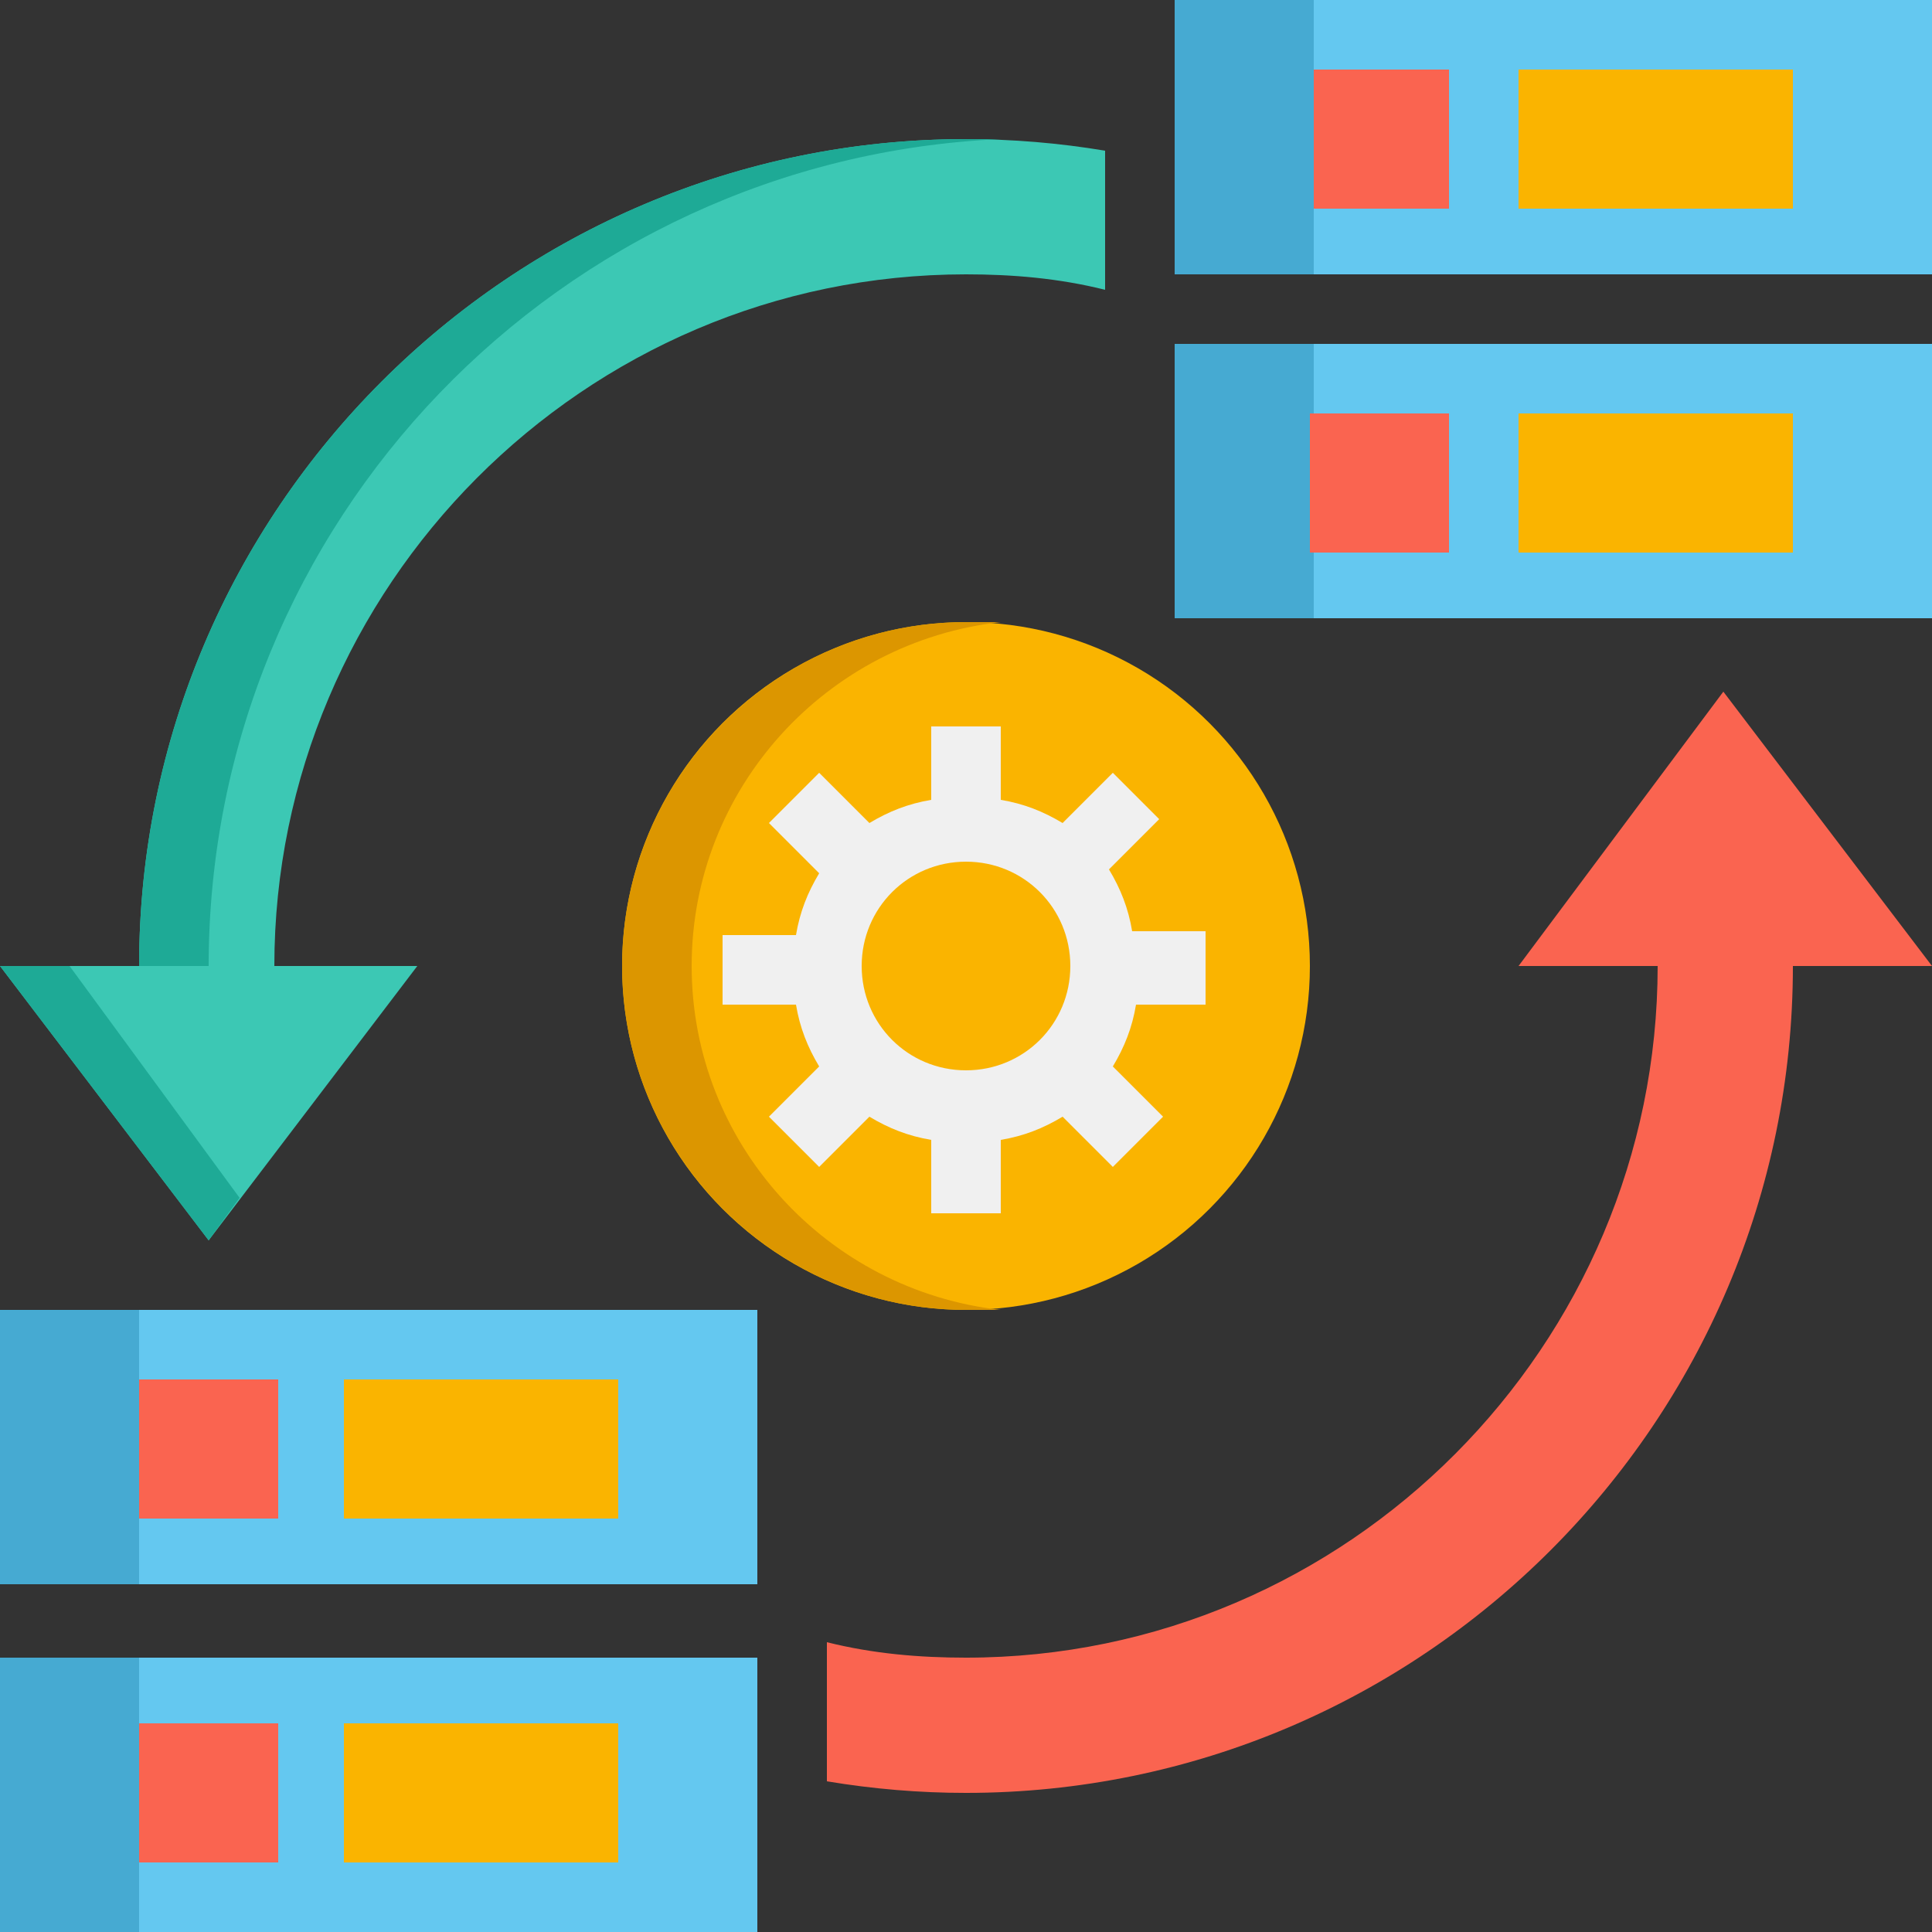 <?xml version="1.0" encoding="utf-8"?>
<!-- Generator: Adobe Illustrator 26.5.0, SVG Export Plug-In . SVG Version: 6.00 Build 0)  -->
<svg version="1.1" id="Layer_1" xmlns="http://www.w3.org/2000/svg" xmlns:xlink="http://www.w3.org/1999/xlink" x="0px" y="0px"
	 width="50px" height="50px" viewBox="0 0 50 50" style="enable-background:new 0 0 50 50;" xml:space="preserve">
<rect x="0" y="0" width="50" height="50" fill="#333333" stroke="none"/>
<style type="text/css">
	.st0{fill:#3CC8B4;}
	.st1{fill:#1EAA96;}
	.st2{fill:#64C8F0;}
	.st3{fill:#FAB400;}
	.st4{fill:#FA6450;}
	.st5{fill:#46AAD2;}
	.st6{fill:#DC9600;}
	.st7{fill:#F0F0F0;}
</style>
<g id="Icons">
	<g>
		<path class="st0" d="M25,3.6C13.2,3.6,3.6,13.2,3.6,25H0l5.4,7.1l5.4-7.1H7.1c0-9.8,8-17.9,17.9-17.9c1.2,0,2.4,0.1,3.6,0.4V3.9
			C27.4,3.7,26.2,3.6,25,3.6z"/>
	</g>
	<g>
		<path class="st1" d="M1.8,25h3.6c0-11.5,9.1-20.9,20.5-21.4c-0.3,0-0.6,0-0.9,0C13.2,3.6,3.6,13.2,3.6,25H0l5.4,7.1L6.2,31L1.8,25
			z"/>
	</g>
	<g>
		<path class="st2" d="M30.4,0H50v7.1H30.4V0z"/>
	</g>
	<g>
		<path class="st3" d="M39.3,1.8h7.1v3.6h-7.1V1.8z"/>
	</g>
	<g>
		<path class="st4" d="M37.5,5.4h-3.6V1.8h3.6V5.4z"/>
	</g>
	<g>
		<path class="st2" d="M30.4,8.9H50v7.1H30.4V8.9z"/>
	</g>
	<g>
		<path class="st5" d="M30.4,0h3.6v7.1h-3.6V0z"/>
	</g>
	<g>
		<path class="st5" d="M30.4,8.9h3.6v7.1h-3.6V8.9z"/>
	</g>
	<g>
		<path class="st3" d="M39.3,10.7h7.1v3.6h-7.1V10.7z"/>
	</g>
	<g>
		<path class="st4" d="M37.5,14.3h-3.6v-3.6h3.6V14.3z"/>
	</g>
	<g>
		<path class="st2" d="M0,33.9h19.6v7.1H0V33.9z"/>
	</g>
	<g>
		<path class="st4" d="M44.6,17.9L39.3,25h3.6c0,9.8-8,17.9-17.9,17.9c-1.2,0-2.4-0.1-3.6-0.4v3.6c1.2,0.2,2.4,0.3,3.6,0.3
			c11.8,0,21.4-9.6,21.4-21.4H50L44.6,17.9z"/>
	</g>
	<g>
		<path class="st3" d="M8.9,35.7h7.1v3.6H8.9V35.7z"/>
	</g>
	<g>
		<path class="st4" d="M7.1,39.3H3.6v-3.6h3.6V39.3z"/>
	</g>
	<g>
		<path class="st2" d="M0,42.9h19.6V50H0V42.9z"/>
	</g>
	<g>
		<path class="st5" d="M0,33.9h3.6v7.1H0V33.9z"/>
	</g>
	<g>
		<path class="st5" d="M0,42.9h3.6V50H0V42.9z"/>
	</g>
	<g>
		<path class="st3" d="M8.9,44.6h7.1v3.6H8.9V44.6z"/>
	</g>
	<g>
		<path class="st4" d="M7.1,48.2H3.6v-3.6h3.6V48.2z"/>
	</g>
	<g>
		<circle class="st3" cx="25" cy="25" r="8.9"/>
	</g>
	<g>
		<path class="st6" d="M17.9,25c0-4.6,3.5-8.4,8-8.9c-0.3,0-0.6,0-0.9,0c-4.9,0-8.9,4-8.9,8.9s4,8.9,8.9,8.9c0.3,0,0.6,0,0.9,0
			C21.4,33.4,17.9,29.6,17.9,25z"/>
	</g>
	<g>
		<path class="st7" d="M31.2,25.9v-1.8h-1.9c-0.1-0.6-0.3-1.1-0.6-1.6l1.3-1.3L28.8,20l-1.3,1.3c-0.5-0.3-1-0.5-1.6-0.6v-1.9h-1.8
			v1.9c-0.6,0.1-1.1,0.3-1.6,0.6L21.2,20l-1.3,1.3l1.3,1.3c-0.3,0.5-0.5,1-0.6,1.6h-1.9v1.8h1.9c0.1,0.6,0.3,1.1,0.6,1.6l-1.3,1.3
			l1.3,1.3l1.3-1.3c0.5,0.3,1,0.5,1.6,0.6v1.9h1.8v-1.9c0.6-0.1,1.1-0.3,1.6-0.6l1.3,1.3l1.3-1.3l-1.3-1.3c0.3-0.5,0.5-1,0.6-1.6
			H31.2z M25,27.7c-1.5,0-2.7-1.2-2.7-2.7s1.2-2.7,2.7-2.7s2.7,1.2,2.7,2.7S26.5,27.7,25,27.7z"/>
	</g>
</g>
</svg>
